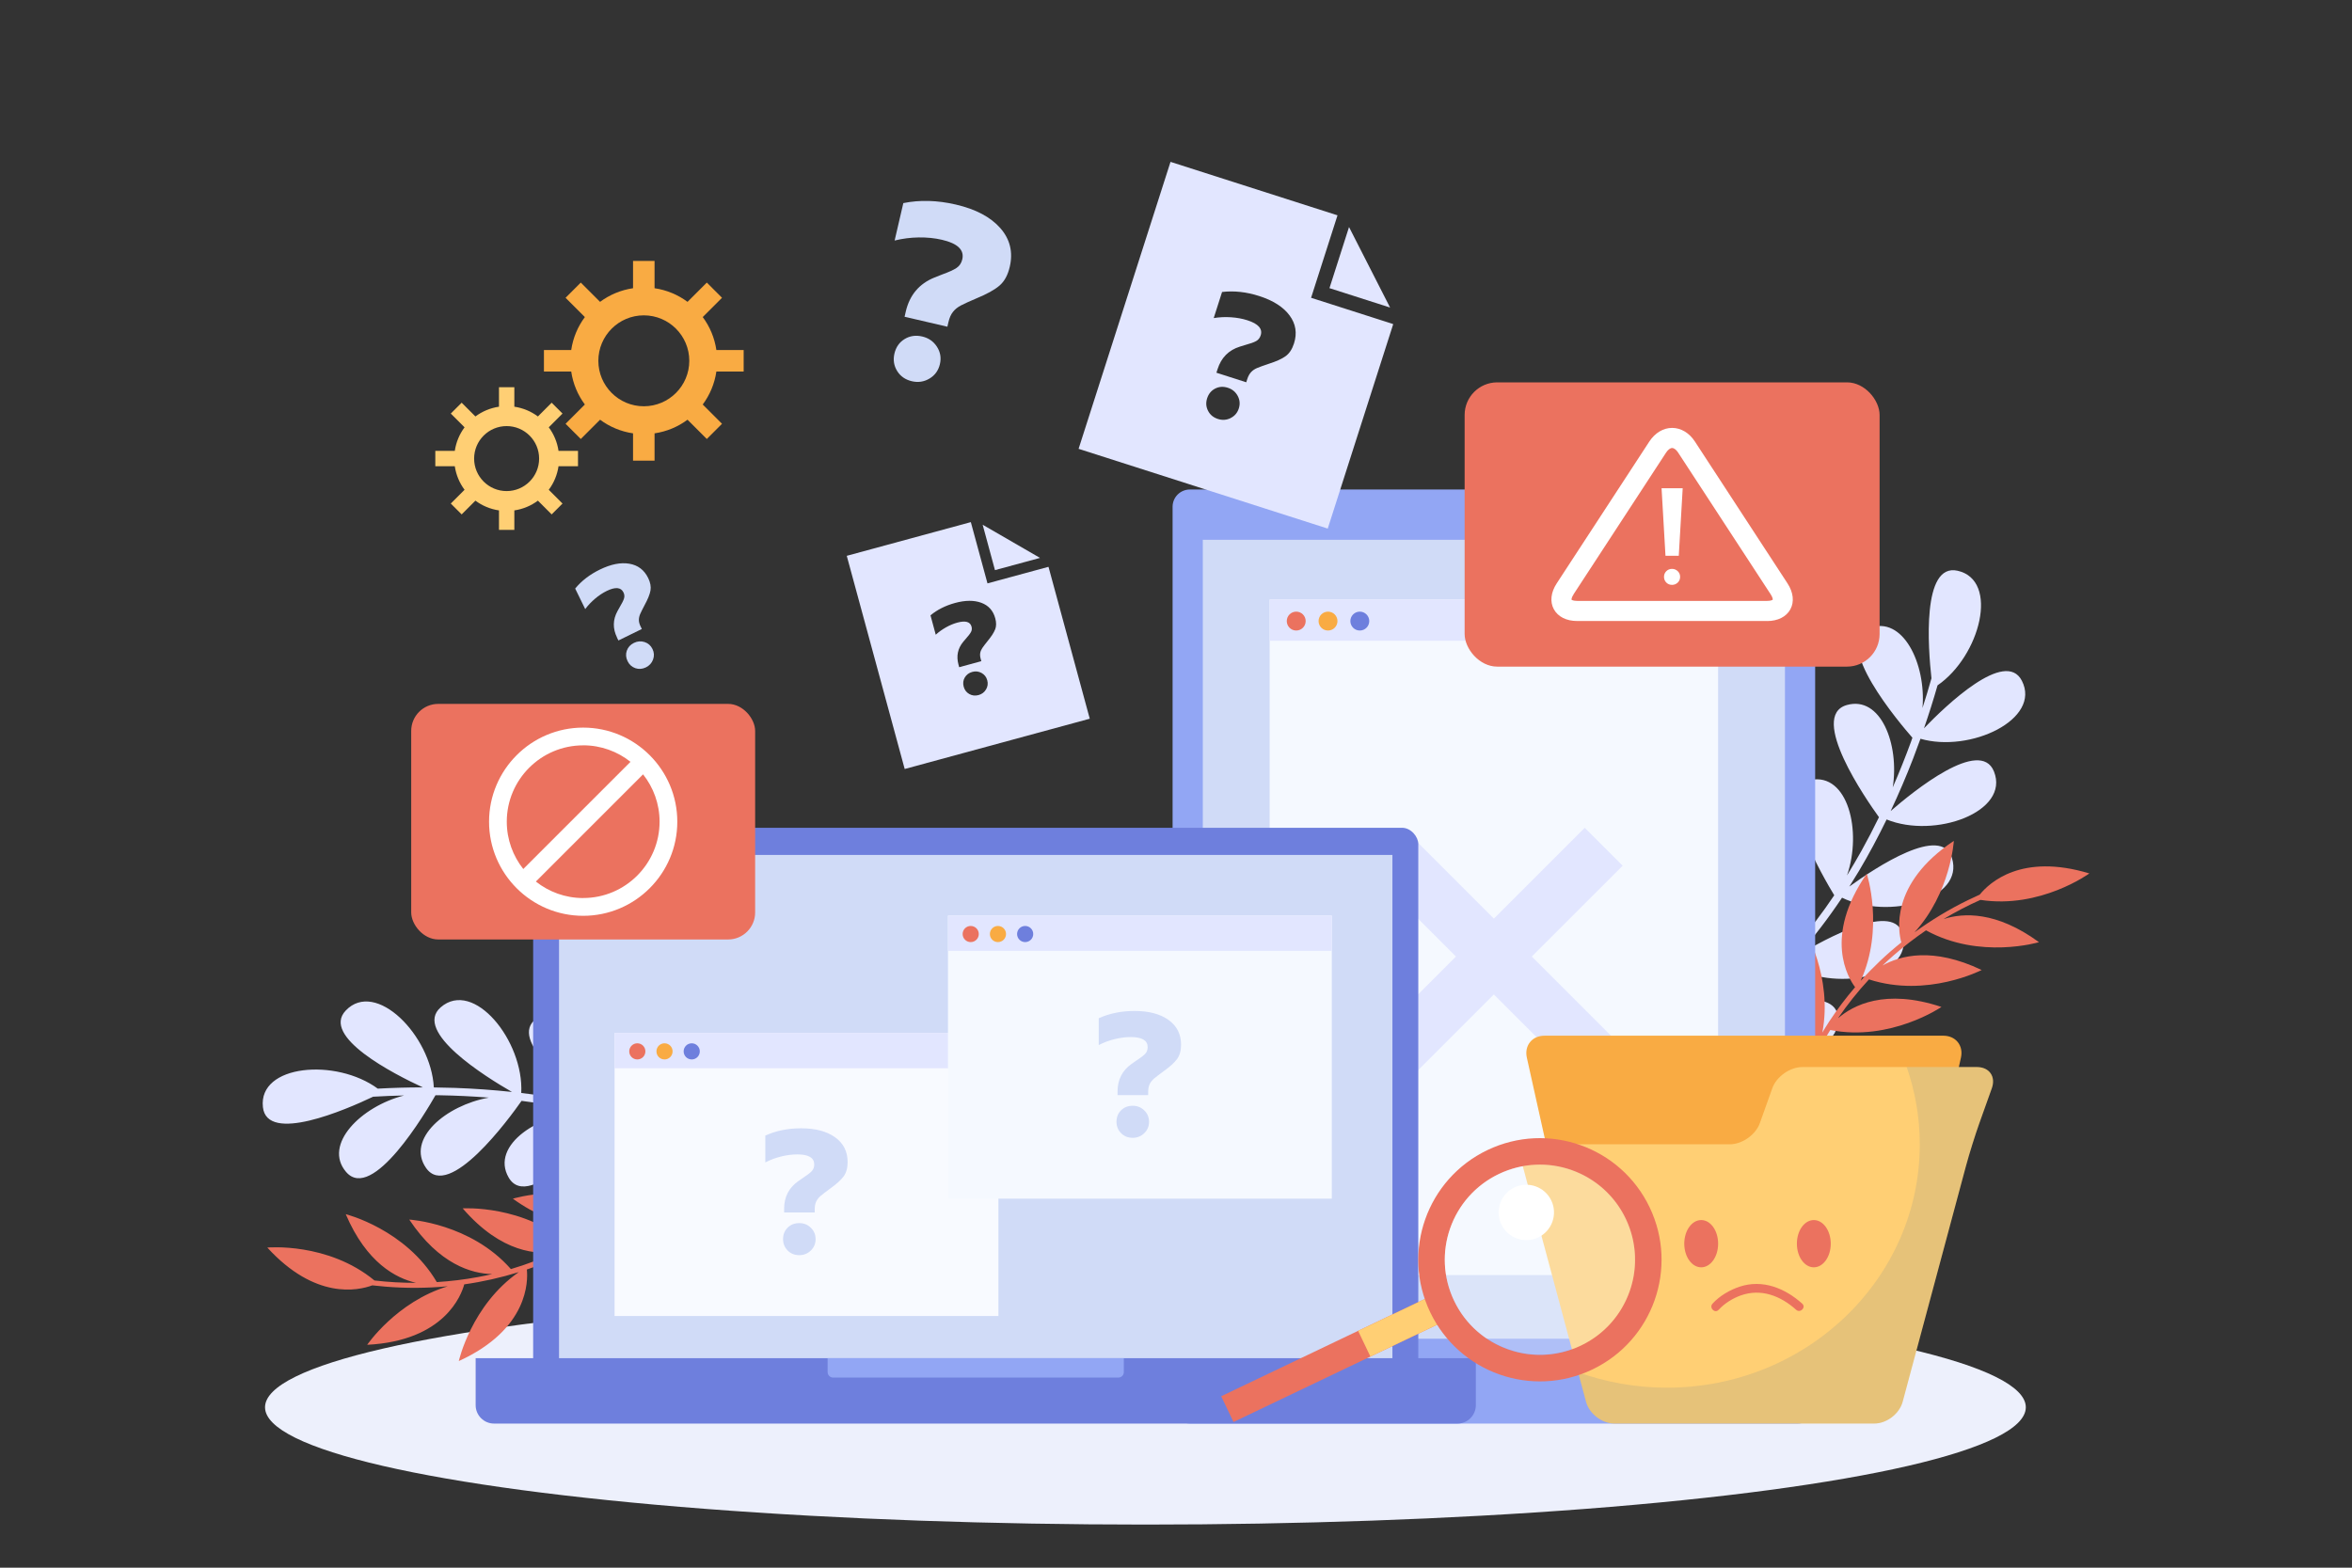 <?xml version="1.0" encoding="UTF-8"?>
<svg id="OBJECTS" xmlns="http://www.w3.org/2000/svg" version="1.1" viewBox="0 0 600 400">
  <rect x="0" y="0" width="600" height="400" fill="#333333" stroke="none"/>
  <!-- Generator: Adobe Illustrator 29.1.0, SVG Export Plug-In . SVG Version: 2.1.0 Build 142)  -->
  <defs>
    <style>
      .st0 {
        fill: #ffcf74;
      }

      .st1 {
        fill: #6e7fdd;
      }

      .st2 {
        fill: #eb725f;
      }

      .st3 {
        fill: #fff;
      }

      .st4, .st5 {
        fill: #f5f9ff;
      }

      .st6 {
        fill: #92a6f4;
      }

      .st7 {
        fill: #edf0fc;
      }

      .st8 {
        fill: #0046a0;
        opacity: .1;
      }

      .st9 {
        fill: #e2e6ff;
      }

      .st10 {
        fill: #f8faff;
      }

      .st11 {
        fill: #d0dbf7;
      }

      .st12 {
        fill: #f9ab43;
      }

      .st5 {
        opacity: .3;
      }
    </style>
  </defs>
  <ellipse class="st7" cx="292.2" cy="359.07" rx="224.59" ry="29.93"/>
  <g>
    <path class="st9" d="M489.88,188.49c12.71,3.68,30.95-4.96,25.9-14.8-4.22-8.21-19.35,6.3-24.97,12.14,1.25-3.62,2.41-7.28,3.46-10.96,10.87-7.47,15.85-26.8,5.13-29.24-9.2-2.09-7.53,19.79-6.68,27.44-.71,2.54-1.48,5.07-2.29,7.58.96-11.31-5.04-23.67-13.55-20.39-9.73,3.75,7.89,24.45,10.98,27.97-.12.33-.23.67-.35,1.01-1.44,3.93-3,7.83-4.67,11.67,1.74-11.04-3.08-23.46-11.71-21.02-9.86,2.79,5.04,24.26,8.2,28.62-1.42,2.91-2.91,5.78-4.48,8.6-1.18,2.11-2.41,4.2-3.68,6.26,3.91-11.28.21-26.24-9.27-24.37-10.23,2.02,3.58,25.43,6.02,29.43-2.97,4.42-6.18,8.67-9.66,12.7,5.03-10.94,2.65-26.45-7.04-25.37-10.11,1.13.86,24.44,3.35,29.47-3.93,4.16-8.17,8.01-12.71,11.47,7.07-9.69,7.86-25.23-1.8-26.15-10.05-.96-4.24,23.75-2.77,29.43-3.65,2.46-7.48,4.67-11.47,6.58-1.41.68-2.85,1.31-4.29,1.91-1.17.48-.66,2.42.53,1.93,5.91-2.43,11.51-5.49,16.76-9.06,9.62,9.23,30.2,9.76,30.07-1.41-.11-9.16-19.83-3.08-27.58-.34,4.02-2.92,7.84-6.14,11.41-9.62,1.26-1.23,2.48-2.49,3.68-3.77,11.32,6.99,31.47,3.29,29.06-7.59-1.96-8.86-19.68.84-26.86,5.18,4.11-4.64,7.87-9.59,11.31-14.74,11.9,5.79,31.32.4,28.03-10.15-2.68-8.59-19.28,2.32-26.17,7.31.84-1.32,1.66-2.65,2.46-3.99,2.54-4.27,4.88-8.66,7.05-13.13,12.32,5.01,31.53-1.94,27.38-12.26-3.52-8.74-20.53,5.05-26.35,10.11,2.07-4.4,3.98-8.87,5.73-13.39.65-1.68,1.27-3.37,1.88-5.06Z"/>
    <path class="st9" d="M110.67,277.45c-.69-13.22-14.82-27.62-22.46-19.62-6.38,6.67,12.29,16.22,19.65,19.62-3.83,0-7.67.11-11.49.32-10.62-7.83-30.52-6.2-29.3,4.73,1.04,9.37,21.17.64,28.11-2.67,2.63-.16,5.27-.26,7.91-.32-11,2.8-20.71,12.52-14.83,19.48,6.73,7.97,20.51-15.46,22.83-19.53.36,0,.71,0,1.07,0,4.19.07,8.38.27,12.55.6-11,1.97-21.15,10.6-16.02,17.95,5.86,8.4,21.27-12.71,24.36-17.12,3.21.39,6.41.86,9.6,1.42,2.38.42,4.76.91,7.12,1.43-11.94,0-24.86,8.4-19.99,16.74,5.26,9.01,22.86-11.71,25.83-15.32,5.15,1.36,10.22,3.01,15.16,4.97-11.98-1.17-25.86,6.16-21.66,14.96,4.38,9.18,22.81-8.81,26.75-12.82,5.21,2.35,10.24,5.1,15,8.25-11.47-3.51-26.41.83-24.11,10.26,2.39,9.81,23.83-3.77,28.72-7.02,3.52,2.64,6.86,5.53,9.97,8.68,1.1,1.11,2.17,2.26,3.21,3.43.84.95,2.5-.17,1.65-1.13-4.23-4.78-8.96-9.07-14.05-12.87,5.57-12.11-.67-31.73-11.18-27.95-8.62,3.11,3.58,19.74,8.72,26.17-4.08-2.85-8.37-5.39-12.83-7.63-1.57-.79-3.16-1.52-4.77-2.24,2.9-12.99-7.2-30.81-16.69-24.97-7.73,4.76,7.24,18.32,13.69,23.68-5.73-2.37-11.63-4.29-17.63-5.85,1.57-13.14-9.88-29.72-18.77-23.16-7.24,5.35,8.51,17.46,15.47,22.34-1.52-.36-3.05-.7-4.58-1.02-4.87-1-9.78-1.78-14.71-2.37.7-13.28-12.15-29.15-20.55-21.85-7.11,6.19,11.49,17.75,18.18,21.59-4.83-.51-9.68-.86-14.53-1.03-1.8-.06-3.6-.1-5.4-.12Z"/>
  </g>
  <g>
    <path class="st2" d="M495.79,234.51c3.04-1.82,6.18-3.46,9.41-4.9,15.27,2.36,27.8-6.75,27.8-6.75-17.31-5.24-25.48,2.34-27.96,5.4-1.02.46-2.04.94-3.03,1.42-4.78,2.33-9.34,5.09-13.62,8.21,9.24-10.12,10.04-23.34,10.04-23.34-16.52,11-14.13,23.32-13.4,25.91-3.71,2.98-7.18,6.26-10.37,9.81,6.1-13.45,1.56-27.34,1.56-27.34-11.18,16.12-4.71,26.65-2.98,28.95-2.38,2.78-4.6,5.71-6.62,8.78-.61.92-1.17,1.87-1.74,2.81,2.73-14.28-4.64-26.57-4.64-26.57-7.16,17.79.94,26.62,3.36,28.75-2.52,4.45-4.65,9.11-6.43,13.91,1.83-13.5-4.93-24.77-4.93-24.77-7.3,18.15,1.28,26.98,3.51,28.88-1.16,3.58-2.16,7.21-2.95,10.89-.18.82,1.08,1.16,1.25.35,1.26-5.82,2.99-11.5,5.19-16.98,15.69-.62,26.29-12.34,26.29-12.34-14.6-1.27-21.6,4.47-24.68,8.55,1.76-3.92,3.79-7.7,6.06-11.33,15.37,3.01,28.36-5.88,28.36-5.88-14.42-4.81-22.64-.39-26.41,2.91,2.39-3.49,5.03-6.82,7.92-9.94,14.84,4.8,28.75-2.4,28.75-2.4-12.44-5.93-20.75-3.71-25.29-1.15.9-.86,1.81-1.7,2.75-2.52,2.64-2.31,5.43-4.46,8.34-6.45,13.73,7.55,28.82,3.02,28.82,3.02-10.91-7.97-19.36-7.5-24.34-5.9Z"/>
    <path class="st2" d="M106.12,327.32c-3.54.01-7.08-.19-10.59-.6-11.92-9.83-27.34-8.4-27.34-8.4,12.2,13.35,23.1,11.01,26.79,9.64,1.12.12,2.23.24,3.34.33,5.3.44,10.63.4,15.9-.09-13.11,3.98-20.55,14.93-20.55,14.93,19.82-1.01,24.06-12.82,24.76-15.42,4.72-.67,9.37-1.72,13.92-3.13-12.12,8.44-15.31,22.7-15.31,22.7,17.85-8.14,17.66-20.5,17.36-23.36,3.47-1.17,6.87-2.56,10.18-4.17.99-.48,1.96-1.01,2.93-1.53-9.65,10.88-9.59,25.21-9.59,25.21,15.24-11.63,12.79-23.36,11.8-26.43,4.44-2.54,8.65-5.45,12.63-8.67-8.47,10.67-8.42,23.81-8.42,23.81,15.55-11.87,12.68-23.84,11.74-26.61,2.83-2.48,5.54-5.1,8.1-7.85.57-.61-.33-1.55-.9-.94-4.05,4.36-8.45,8.36-13.14,11.94-13.8-7.49-28.9-2.83-28.9-2.83,11.9,8.55,20.85,7.2,25.58,5.26-3.52,2.47-7.19,4.69-11,6.64-11.67-10.44-27.38-9.43-27.38-9.43,9.93,11.5,19.26,11.91,24.19,10.99-3.84,1.78-7.8,3.29-11.89,4.5-10.3-11.71-25.93-12.63-25.93-12.63,7.66,11.46,15.94,13.79,21.15,13.91-1.21.28-2.43.54-3.66.76-3.45.64-6.95,1.06-10.46,1.28-7.94-13.51-23.23-17.33-23.23-17.33,5.3,12.42,12.81,16.34,17.91,17.51Z"/>
  </g>
  <rect class="st6" x="299.13" y="124.9" width="163.92" height="238.33" rx="4.4" ry="4.4"/>
  <rect class="st11" x="306.84" y="137.73" width="148.51" height="203.85"/>
  <g>
    <g>
      <g>
        <rect class="st4" x="323.89" y="152.96" width="114.4" height="172.38"/>
        <rect class="st9" x="323.89" y="152.96" width="114.4" height="10.53"/>
      </g>
      <g>
        <path class="st2" d="M333.08,158.47c0,1.33-1.08,2.41-2.41,2.41s-2.41-1.08-2.41-2.41,1.08-2.41,2.41-2.41,2.41,1.08,2.41,2.41Z"/>
        <path class="st12" d="M341.19,158.47c0,1.33-1.08,2.41-2.41,2.41s-2.41-1.08-2.41-2.41,1.08-2.41,2.41-2.41,2.41,1.08,2.41,2.41Z"/>
        <path class="st1" d="M349.3,158.47c0,1.33-1.08,2.41-2.41,2.41s-2.41-1.08-2.41-2.41,1.08-2.41,2.41-2.41,2.41,1.08,2.41,2.41Z"/>
      </g>
    </g>
    <polygon class="st9" points="413.95 220.89 404.27 211.21 381.09 234.39 357.92 211.21 348.24 220.89 371.42 244.06 348.24 267.24 357.92 276.91 381.09 253.74 404.27 276.91 413.95 267.24 390.77 244.06 413.95 220.89"/>
  </g>
  <g>
    <rect class="st1" x="136.01" y="211.21" width="225.8" height="148.98" rx="4.15" ry="4.15"/>
    <rect class="st11" x="142.61" y="218.14" width="212.6" height="135.13"/>
    <path class="st1" d="M121.34,346.55v11.99c0,2.58,2.11,4.69,4.69,4.69h245.77c2.58,0,4.69-2.11,4.69-4.69v-11.99H121.34Z"/>
    <path class="st6" d="M211.13,346.55v3.55c0,.76.62,1.39,1.39,1.39h72.78c.76,0,1.39-.62,1.39-1.39v-3.55h-75.56Z"/>
  </g>
  <g>
    <g>
      <path class="st12" d="M485.32,337.06c-.68,3.08-3.83,5.6-6.98,5.6h-66.93c-3.16,0-6.3-2.52-6.98-5.6l-14.93-67.2c-.68-3.08,1.34-5.6,4.49-5.6h101.76c3.16,0,5.18,2.52,4.49,5.6l-14.93,67.2Z"/>
      <path class="st0" d="M459.79,272.26c-3.16,0-6.61,2.43-7.67,5.4l-3.18,8.91c-1.06,2.97-4.51,5.4-7.67,5.4h-48.57c-3.16,0-5.07,2.49-4.25,5.54l16.15,60.17c.82,3.05,4.07,5.54,7.23,5.54h66.31c3.16,0,6.41-2.49,7.23-5.54l16.15-60.17c.82-3.05,2.36-7.97,3.42-10.94l3.18-8.91c1.06-2.97-.65-5.4-3.81-5.4h-44.51Z"/>
      <path class="st8" d="M504.3,272.26h-17.9c2.15,6.2,3.34,12.82,3.34,19.71,0,34.3-28.88,62.1-64.51,62.1-7.98,0-15.61-1.4-22.67-3.95l2.03,7.57c.82,3.05,4.07,5.54,7.23,5.54h66.31c3.16,0,6.41-2.49,7.23-5.54l16.15-60.17c.82-3.05,2.36-7.97,3.42-10.94l3.18-8.91c1.06-2.97-.65-5.4-3.81-5.4Z"/>
    </g>
    <g>
      <g>
        <path class="st2" d="M438.3,317.33c0,3.33-1.93,6.03-4.32,6.03s-4.32-2.7-4.32-6.03,1.93-6.03,4.32-6.03,4.32,2.7,4.32,6.03Z"/>
        <path class="st2" d="M467.03,317.33c0,3.33-1.93,6.03-4.32,6.03s-4.32-2.7-4.32-6.03,1.93-6.03,4.32-6.03,4.32,2.7,4.32,6.03Z"/>
      </g>
      <path class="st2" d="M438.44,334.19c1.48-1.62,3.54-2.9,5.59-3.64,5.19-1.87,10.21.08,14.16,3.64,1.06.95,2.62-.61,1.56-1.56-4.38-3.94-10.07-6.25-15.9-4.35-2.56.84-5.15,2.34-6.98,4.35-.96,1.05.6,2.62,1.56,1.56h0Z"/>
    </g>
  </g>
  <g>
    <g>
      <g>
        <g>
          <rect class="st10" x="156.78" y="263.55" width="97.92" height="72.23"/>
          <rect class="st9" x="156.78" y="263.55" width="97.92" height="9.01"/>
        </g>
        <g>
          <path class="st2" d="M164.64,268.26c0,1.14-.92,2.06-2.06,2.06s-2.06-.92-2.06-2.06.92-2.06,2.06-2.06,2.06.92,2.06,2.06Z"/>
          <path class="st12" d="M171.58,268.26c0,1.14-.92,2.06-2.06,2.06s-2.06-.92-2.06-2.06.92-2.06,2.06-2.06,2.06.92,2.06,2.06Z"/>
          <path class="st1" d="M178.52,268.26c0,1.14-.92,2.06-2.06,2.06s-2.06-.92-2.06-2.06.92-2.06,2.06-2.06,2.06.92,2.06,2.06Z"/>
        </g>
      </g>
      <path class="st11" d="M200.03,308.44c0-3.02,1.2-5.37,3.6-7.06l1.15-.8c1.09-.71,1.86-1.29,2.29-1.75.43-.46.64-1.03.64-1.71,0-1.72-1.44-2.57-4.31-2.57-1.33,0-2.71.18-4.13.53-1.42.35-2.77.86-4.04,1.51v-6.84c2.72-1.24,5.77-1.86,9.14-1.86,3.64,0,6.53.76,8.66,2.29,2.13,1.52,3.2,3.63,3.2,6.32,0,1.51-.34,2.73-1.02,3.66-.68.93-1.84,1.97-3.46,3.13-1.09.8-1.89,1.41-2.4,1.84-.5.43-.88.91-1.13,1.44-.25.53-.38,1.18-.38,1.95v.84h-7.81v-.93ZM200.94,319.07c-.78-.78-1.18-1.75-1.18-2.91s.39-2.16,1.18-2.93c.78-.77,1.77-1.15,2.95-1.15s2.14.39,2.95,1.18c.81.78,1.22,1.75,1.22,2.91s-.41,2.12-1.22,2.91c-.81.78-1.8,1.18-2.95,1.18s-2.17-.39-2.95-1.18Z"/>
    </g>
    <g>
      <g>
        <g>
          <rect class="st4" x="241.83" y="233.61" width="97.92" height="72.23"/>
          <rect class="st9" x="241.83" y="233.61" width="97.92" height="9.01"/>
        </g>
        <g>
          <circle class="st2" cx="247.63" cy="238.32" r="2.06"/>
          <path class="st12" d="M256.64,238.32c0,1.14-.92,2.06-2.06,2.06s-2.06-.92-2.06-2.06.92-2.06,2.06-2.06,2.06.92,2.06,2.06Z"/>
          <circle class="st1" cx="261.52" cy="238.32" r="2.06"/>
        </g>
      </g>
      <path class="st11" d="M285.09,278.5c0-3.02,1.2-5.37,3.6-7.06l1.15-.8c1.09-.71,1.86-1.29,2.29-1.75.43-.46.64-1.03.64-1.71,0-1.72-1.44-2.57-4.31-2.57-1.33,0-2.71.18-4.13.53-1.42.35-2.77.86-4.04,1.51v-6.84c2.72-1.24,5.77-1.86,9.14-1.86,3.64,0,6.53.76,8.66,2.29,2.13,1.52,3.2,3.63,3.2,6.32,0,1.51-.34,2.73-1.02,3.66-.68.93-1.84,1.97-3.46,3.13-1.09.8-1.89,1.41-2.4,1.84-.5.43-.88.91-1.13,1.44-.25.53-.38,1.18-.38,1.95v.84h-7.81v-.93ZM286,289.13c-.78-.78-1.18-1.75-1.18-2.91s.39-2.16,1.18-2.93c.78-.77,1.77-1.15,2.95-1.15s2.14.39,2.95,1.18c.81.78,1.22,1.75,1.22,2.91s-.41,2.12-1.22,2.91c-.81.78-1.8,1.18-2.95,1.18s-2.17-.39-2.95-1.18Z"/>
    </g>
  </g>
  <g>
    <g>
      <path class="st9" d="M267.41,144.64l-15.5,4.21-4.25-15.63-31.65,8.6,14.78,54.39,47.21-12.83-10.51-38.7-.08-.05ZM251.53,175.92c-.43.73-1.07,1.2-1.9,1.43-.86.23-1.65.14-2.37-.27-.72-.41-1.2-1.04-1.42-1.87-.23-.86-.14-1.64.28-2.35.42-.71,1.05-1.18,1.91-1.42.83-.23,1.62-.14,2.37.27.74.41,1.23,1.03,1.45,1.86.23.83.12,1.62-.31,2.34ZM253.86,160.59c-.31.81-.94,1.79-1.89,2.94-.64.79-1.09,1.39-1.37,1.8-.28.41-.46.83-.54,1.27-.08.44-.04.93.11,1.49l.17.61-5.65,1.54-.18-.67c-.59-2.18-.19-4.12,1.21-5.81l.68-.8c.65-.73,1.09-1.3,1.31-1.72.22-.42.26-.87.13-1.36-.34-1.24-1.55-1.58-3.62-1.02-.96.26-1.92.66-2.88,1.2-.96.54-1.83,1.16-2.63,1.89l-1.34-4.95c1.73-1.43,3.81-2.48,6.25-3.15,2.63-.72,4.87-.73,6.71-.05,1.84.68,3.03,2,3.56,3.95.3,1.09.29,2.04-.02,2.85Z"/>
      <polygon class="st9" points="250.68 133.89 253.82 145.47 265.31 142.35 250.68 133.89"/>
    </g>
    <g>
      <path class="st9" d="M355.33,82.66l-20.87-6.68,6.74-21.04-42.6-13.64-23.45,73.22,63.56,20.35,16.68-52.1-.06-.11ZM313.93,106.68c-1.04.51-2.12.58-3.24.22-1.15-.37-1.99-1.06-2.51-2.07-.52-1.01-.6-2.08-.24-3.2.37-1.15,1.06-1.98,2.06-2.49,1-.51,2.08-.57,3.23-.2,1.12.36,1.96,1.05,2.51,2.07.55,1.02.64,2.09.28,3.21-.36,1.12-1.06,1.94-2.1,2.45ZM327.97,90.87c-.95.7-2.4,1.35-4.35,1.97-1.32.44-2.29.79-2.91,1.05-.62.26-1.14.61-1.55,1.05-.41.44-.74,1.04-.98,1.78l-.26.82-7.61-2.44.29-.91c.94-2.94,2.84-4.86,5.7-5.75l1.37-.42c1.29-.35,2.21-.68,2.77-.99.56-.31.95-.8,1.16-1.46.54-1.67-.6-2.96-3.39-3.85-1.3-.42-2.69-.67-4.19-.77-1.49-.1-2.96-.03-4.4.21l2.13-6.66c3.04-.36,6.2-.02,9.49,1.04,3.55,1.14,6.12,2.78,7.72,4.93,1.6,2.15,1.98,4.54,1.14,7.16-.47,1.47-1.18,2.55-2.14,3.25Z"/>
      <polygon class="st9" points="344.14 57.93 339.15 73.52 354.61 78.47 344.14 57.93"/>
    </g>
  </g>
  <g>
    <g>
      <rect class="st2" x="373.63" y="97.56" width="105.86" height="72.53" rx="8.32" ry="8.32"/>
      <g>
        <path class="st3" d="M450.81,158.45h-48.49c-2.73,0-4.89-1.09-5.93-3s-.77-4.31.73-6.6h0s23.62-36.18,23.62-36.18c1.45-2.22,3.57-3.49,5.82-3.49s4.38,1.27,5.82,3.49l23.62,36.19c1.49,2.29,1.76,4.69.73,6.6-1.03,1.9-3.19,3-5.92,3ZM401.42,151.66c-.53.81-.54,1.28-.51,1.36.04.05.44.3,1.41.3h48.49c.97,0,1.37-.25,1.42-.32.02-.07.01-.54-.52-1.35l-23.62-36.18c-.47-.73-1.05-1.16-1.53-1.16s-1.05.43-1.53,1.16l-23.62,36.18Z"/>
        <path class="st3" d="M425.08,148.64c-.39-.39-.59-.88-.59-1.45s.2-1.06.59-1.45c.39-.39.88-.59,1.45-.59s1.06.2,1.47.59c.4.39.6.88.6,1.45s-.2,1.06-.6,1.45c-.4.39-.89.59-1.47.59s-1.06-.2-1.45-.59ZM423.87,124.57h5.39l-1,17.24h-3.39l-1-17.24Z"/>
      </g>
    </g>
    <g>
      <rect class="st2" x="104.9" y="179.6" width="87.74" height="60.11" rx="6.9" ry="6.9"/>
      <path class="st3" d="M148.77,185.65c-13.24,0-24.01,10.77-24.01,24.01s10.77,24.01,24.01,24.01,24.01-10.77,24.01-24.01-10.77-24.01-24.01-24.01ZM148.77,190.17c4.56,0,8.75,1.58,12.07,4.21l-27.35,27.35c-2.63-3.32-4.21-7.52-4.21-12.07,0-10.74,8.74-19.48,19.48-19.48ZM148.77,229.14c-4.56,0-8.75-1.58-12.07-4.21l27.35-27.35c2.63,3.32,4.21,7.52,4.21,12.07,0,10.74-8.74,19.48-19.48,19.48Z"/>
    </g>
  </g>
  <g>
    <g>
      <g>
        <rect class="st2" x="310.1" y="342.61" width="61.58" height="7.28" transform="translate(-115.98 180.82) rotate(-25.54)"/>
        <rect class="st0" x="346.91" y="334.27" width="22.88" height="7.28" transform="translate(-110.67 187.53) rotate(-25.54)"/>
      </g>
      <g>
        <path class="st2" d="M420.83,308.06c-7.39-15.46-25.91-22.01-41.37-14.62-15.46,7.39-22.01,25.91-14.62,41.37,7.39,15.46,25.91,22.01,41.37,14.62,15.46-7.39,22.01-25.91,14.62-41.37ZM370.94,331.9c-5.78-12.09-.66-26.58,11.43-32.35,12.09-5.78,26.58-.66,32.35,11.43,5.78,12.09.66,26.58-11.43,32.35-12.09,5.78-26.58.66-32.35-11.43Z"/>
        <circle class="st5" cx="392.84" cy="321.43" r="24.26" transform="translate(-61.24 94.59) rotate(-12.75)"/>
      </g>
    </g>
    <path class="st3" d="M392.41,315.73c-3.52,1.68-7.74.19-9.42-3.33-1.68-3.52-.19-7.74,3.33-9.42,3.52-1.68,7.74-.19,9.42,3.33,1.68,3.52.19,7.74-3.33,9.42Z"/>
  </g>
  <g>
    <path class="st11" d="M231.06,79.51c.98-4.22,3.42-7.12,7.32-8.7l1.87-.74c1.76-.64,3.02-1.2,3.77-1.71.75-.5,1.23-1.23,1.46-2.18.56-2.4-1.17-4.07-5.18-5-1.86-.43-3.84-.63-5.94-.6-2.1.03-4.15.3-6.14.79l2.22-9.55c4.21-.85,8.67-.73,13.39.37,5.09,1.18,8.87,3.19,11.35,6.01,2.48,2.82,3.29,6.12,2.41,9.88-.49,2.11-1.36,3.71-2.62,4.79-1.26,1.08-3.21,2.16-5.86,3.25-1.79.76-3.11,1.36-3.95,1.8-.84.44-1.53.98-2.05,1.65-.53.66-.91,1.53-1.16,2.61l-.27,1.18-10.92-2.54.3-1.3ZM228.87,94.67c-.84-1.35-1.07-2.83-.7-4.45.39-1.65,1.25-2.89,2.6-3.71,1.34-.82,2.85-1.04,4.5-.65,1.61.38,2.86,1.24,3.74,2.6.88,1.36,1.14,2.85.76,4.46s-1.26,2.84-2.65,3.67c-1.39.83-2.9,1.06-4.51.68-1.65-.39-2.9-1.25-3.74-2.6Z"/>
    <path class="st11" d="M157.41,162.68c-1.13-2.31-1.09-4.56.11-6.75l.58-1.04c.57-.95.94-1.69,1.09-2.2.16-.51.11-1.03-.15-1.55-.64-1.31-2.06-1.43-4.26-.36-1.02.5-2.01,1.15-2.96,1.96-.95.8-1.8,1.69-2.53,2.67l-2.56-5.24c1.62-1.97,3.72-3.59,6.31-4.85,2.79-1.36,5.28-1.86,7.49-1.49,2.2.37,3.81,1.58,4.82,3.65.57,1.16.76,2.22.59,3.19-.17.97-.67,2.2-1.48,3.69-.54,1.02-.92,1.79-1.15,2.31-.22.52-.33,1.03-.33,1.53,0,.5.15,1.05.44,1.64l.32.65-5.98,2.93-.35-.71ZM162.09,170.49c-.89-.31-1.56-.9-1.99-1.79-.44-.91-.51-1.8-.2-2.68.31-.88.92-1.55,1.83-1.99.88-.43,1.78-.5,2.7-.21.92.3,1.59.89,2.02,1.77s.48,1.78.15,2.68c-.33.91-.94,1.57-1.82,2.01-.91.44-1.81.51-2.7.21Z"/>
  </g>
  <g>
    <path class="st0" d="M147.45,118.96v-3.92h-4.97c-.33-2.23-1.2-4.28-2.49-6.01l3.51-3.51-2.77-2.77-3.51,3.51c-1.73-1.29-3.78-2.16-6.01-2.49v-4.97h-3.92v4.97c-2.23.33-4.28,1.2-6.01,2.49l-3.51-3.51-2.77,2.77,3.51,3.51c-1.29,1.73-2.16,3.78-2.49,6.01h-4.97v3.92h4.97c.33,2.23,1.2,4.28,2.49,6.01l-3.51,3.51,2.77,2.77,3.51-3.51c1.73,1.29,3.78,2.16,6.01,2.49v4.97h3.92v-4.97c2.23-.33,4.28-1.2,6.01-2.49l3.51,3.51,2.77-2.77-3.51-3.51c1.29-1.73,2.16-3.78,2.49-6.01h4.97ZM129.24,125.3c-4.58,0-8.29-3.71-8.29-8.29s3.71-8.29,8.29-8.29,8.29,3.71,8.29,8.29-3.71,8.29-8.29,8.29Z"/>
    <path class="st12" d="M189.71,94.8v-5.49h-6.96c-.46-3.12-1.68-5.99-3.48-8.41l4.92-4.92-3.88-3.88-4.92,4.92c-2.42-1.8-5.29-3.02-8.41-3.48v-6.96h-5.49v6.96c-3.12.46-5.99,1.68-8.41,3.48l-4.92-4.92-3.88,3.88,4.92,4.92c-1.8,2.42-3.02,5.29-3.48,8.41h-6.96v5.49h6.96c.46,3.12,1.68,5.99,3.48,8.41l-4.92,4.92,3.88,3.88,4.92-4.92c2.42,1.8,5.29,3.02,8.41,3.48v6.96h5.49v-6.96c3.12-.46,5.99-1.68,8.41-3.48l4.92,4.92,3.88-3.88-4.92-4.92c1.8-2.42,3.02-5.29,3.48-8.41h6.96ZM164.24,103.66c-6.41,0-11.6-5.2-11.6-11.6s5.2-11.6,11.6-11.6,11.6,5.2,11.6,11.6-5.2,11.6-11.6,11.6Z"/>
  </g>
</svg>